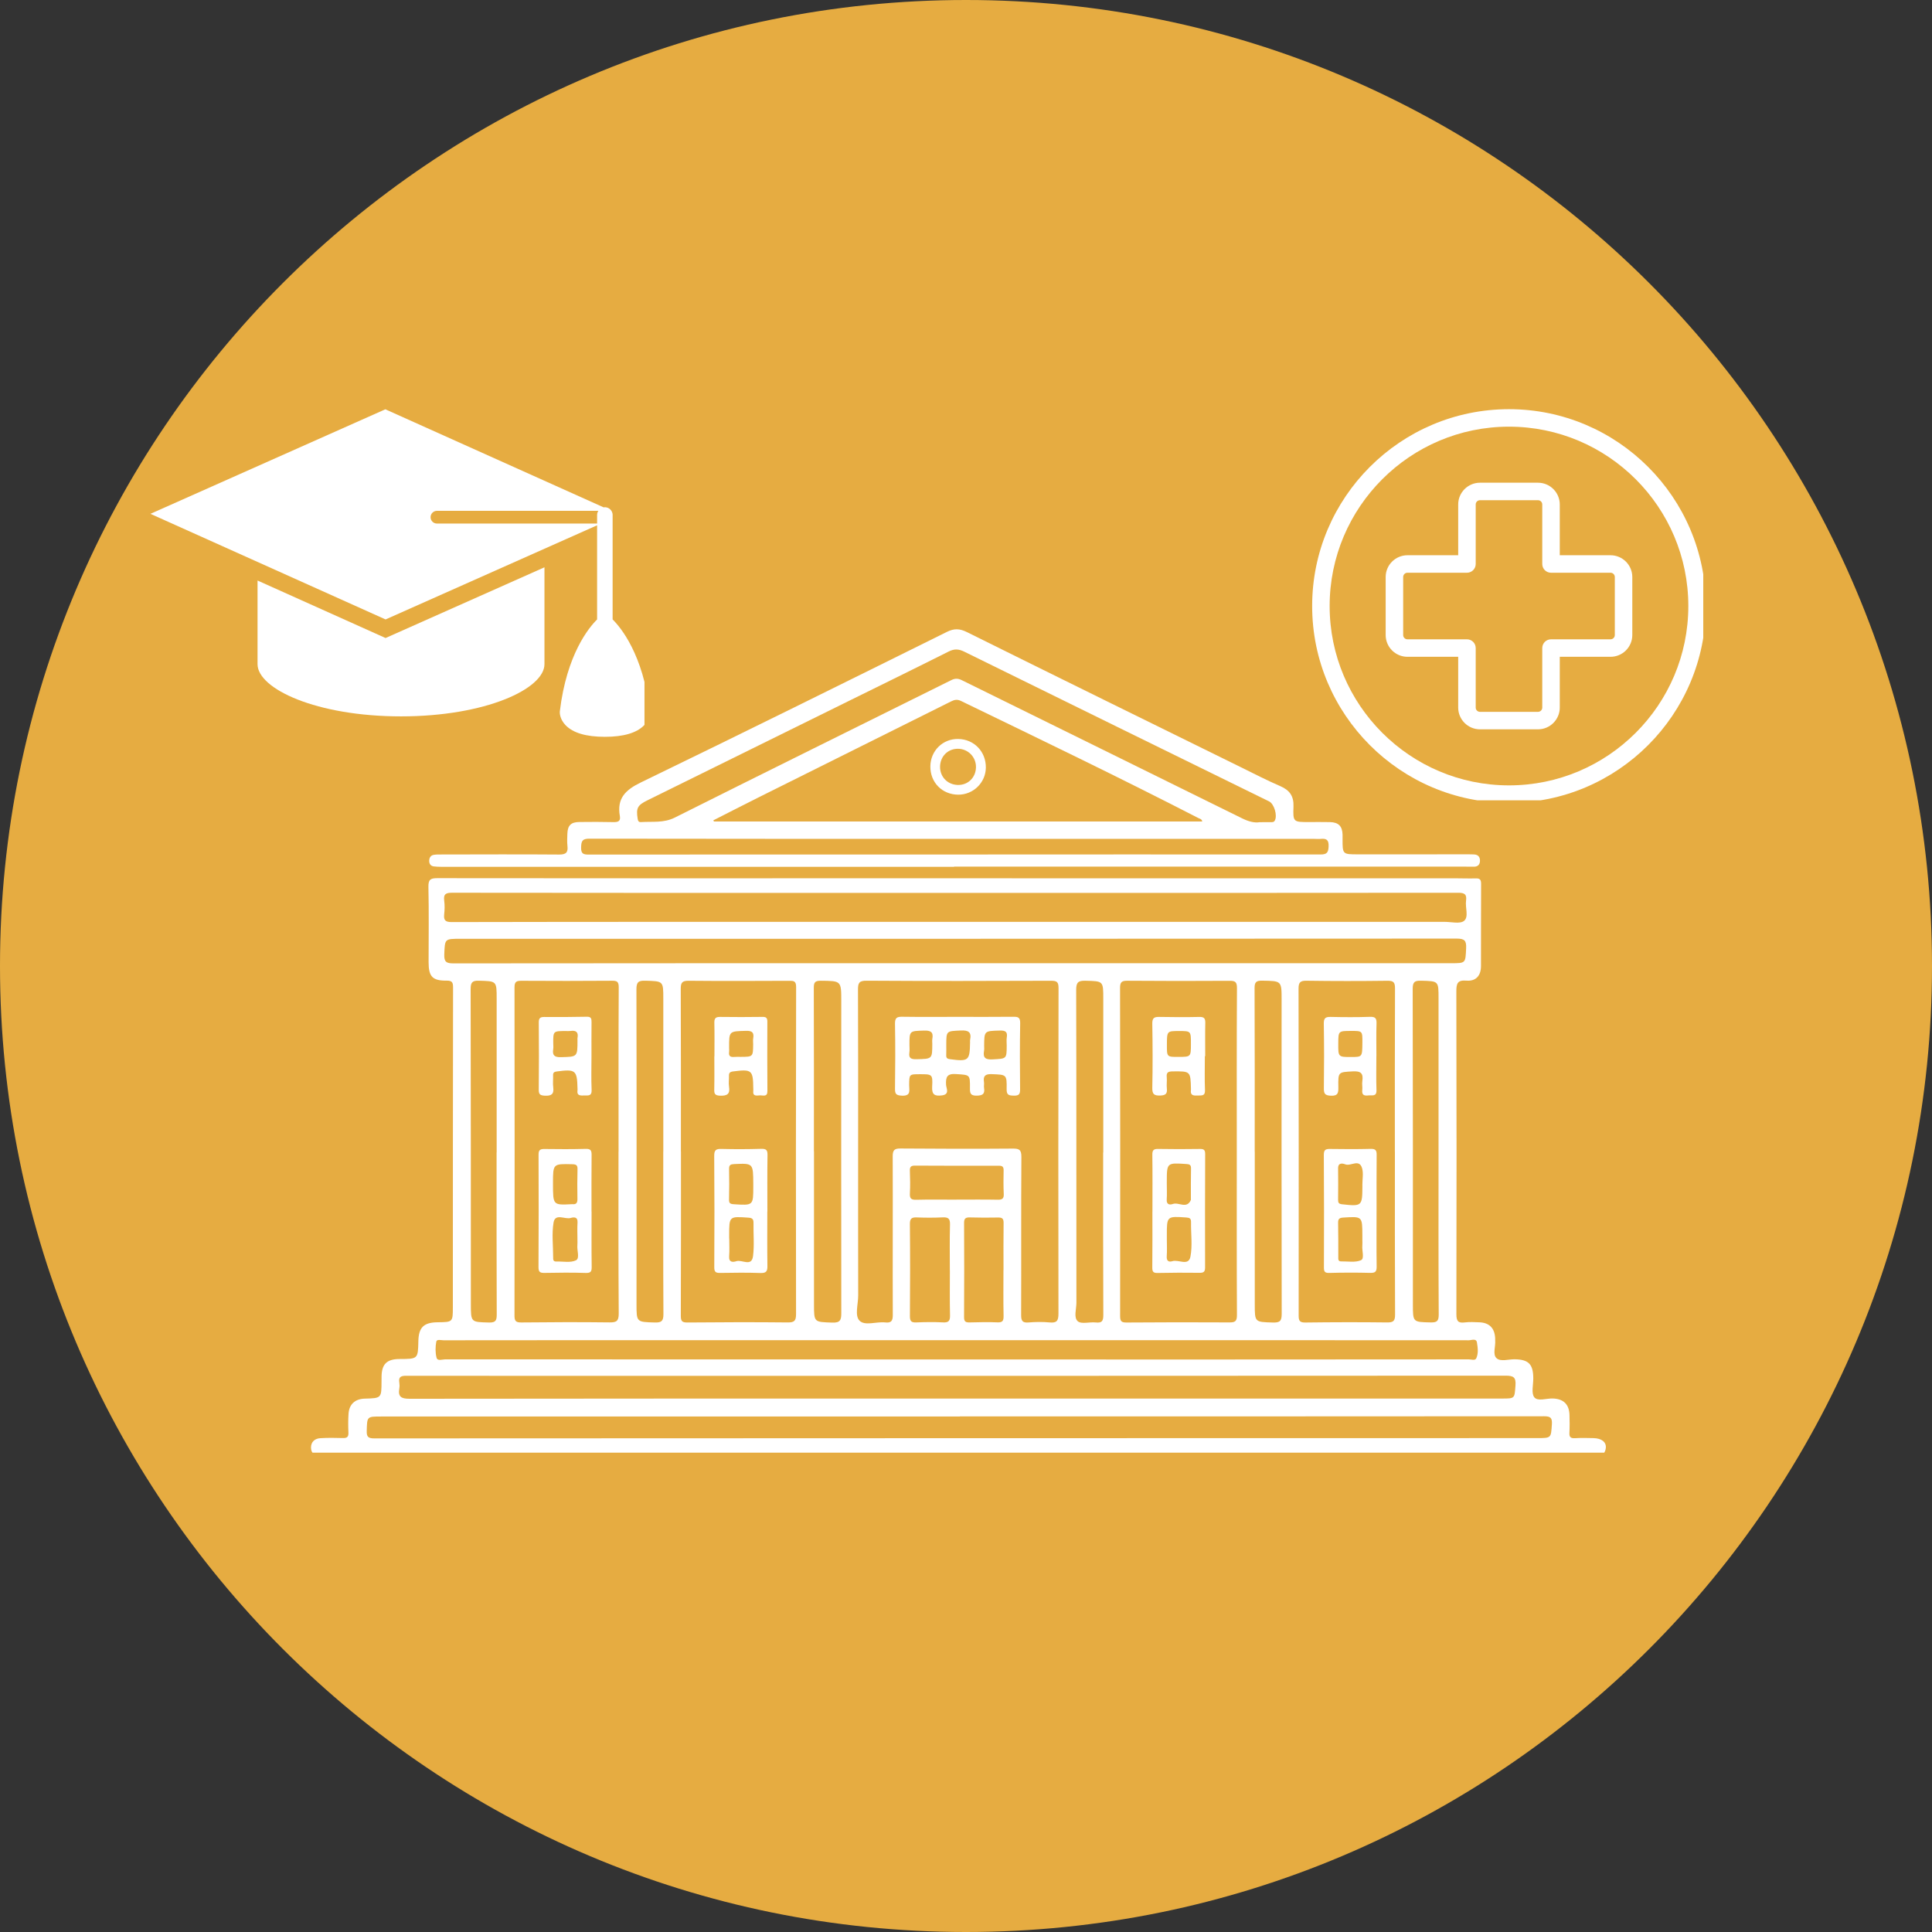 <svg xmlns="http://www.w3.org/2000/svg" xmlns:xlink="http://www.w3.org/1999/xlink" width="500" zoomAndPan="magnify" viewBox="0 0 375 375" height="500" preserveAspectRatio="xMidYMid meet" version="1.0"><rect x="0" y="0" width="375" height="375" fill="#333333" stroke="none"/><defs><clipPath id="721661703e"><path d="M 187.5 0 C 83.945 0 0 83.945 0 187.5 C 0 291.055 83.945 375 187.5 375 C 291.055 375 375 291.055 375 187.5 C 375 83.945 291.055 0 187.5 0 Z M 187.5 0 " clip-rule="nonzero"/></clipPath><clipPath id="b4246c8c28"><path d="M 0 0 L 375 0 L 375 375 L 0 375 Z M 0 0 " clip-rule="nonzero"/></clipPath><clipPath id="f2d1b6d7b5"><path d="M 187.5 0 C 83.945 0 0 83.945 0 187.5 C 0 291.055 83.945 375 187.5 375 C 291.055 375 375 291.055 375 187.5 C 375 83.945 291.055 0 187.5 0 Z M 187.5 0 " clip-rule="nonzero"/></clipPath><clipPath id="890ec420f1"><rect x="0" width="375" y="0" height="375"/></clipPath><clipPath id="161301308a"><path d="M 31.363 91 L 283 91 L 283 202.965 L 31.363 202.965 Z M 31.363 91 " clip-rule="nonzero"/></clipPath><clipPath id="c7f351277c"><path d="M 54 43.145 L 259 43.145 L 259 90 L 54 90 Z M 54 43.145 " clip-rule="nonzero"/></clipPath><clipPath id="286e134446"><path d="M 0.199 0.422 L 96.094 0.422 L 96.094 64.352 L 0.199 64.352 Z M 0.199 0.422 " clip-rule="nonzero"/></clipPath><clipPath id="e4ca020f30"><path d="M 225.688 0.422 L 301.602 0.422 L 301.602 76.336 L 225.688 76.336 Z M 225.688 0.422 " clip-rule="nonzero"/></clipPath><clipPath id="a70b15d762"><rect x="0" width="303" y="0" height="204"/></clipPath></defs><g clip-path="url(#721661703e)"><g transform="matrix(1, 0, 0, 1, 0, 0)"><g clip-path="url(#890ec420f1)"><g clip-path="url(#b4246c8c28)"><g clip-path="url(#f2d1b6d7b5)"><rect x="-82.5" width="540" fill="#e6ac41" height="540" y="-82.5" fill-opacity="1"/></g></g></g></g></g><g transform="matrix(1, 0, 0, 1, 29, 79)"><g clip-path="url(#a70b15d762)"><g clip-path="url(#161301308a)"><path fill="#ffffff" d="M 156.992 203.637 C 116.055 203.637 75.113 203.637 34.172 203.637 C 33.859 203.637 33.543 203.664 33.23 203.645 C 32.156 203.59 31.363 203.117 31.363 201.965 C 31.363 200.852 32.117 200.219 33.164 200.152 C 34.621 200.059 36.094 200.082 37.559 200.125 C 38.363 200.148 38.672 199.891 38.629 199.055 C 38.574 197.855 38.57 196.645 38.648 195.445 C 38.766 193.562 39.91 192.527 41.805 192.473 C 45.043 192.387 45.043 192.387 45.055 189.102 C 45.055 188.785 45.059 188.473 45.062 188.16 C 45.098 185.766 46.098 184.793 48.543 184.785 C 52.129 184.773 52.129 184.773 52.203 181.32 C 52.262 178.641 53.246 177.68 55.961 177.652 C 58.891 177.617 58.895 177.617 58.898 174.711 C 58.906 154.031 58.902 133.352 58.938 112.672 C 58.941 111.684 58.762 111.328 57.676 111.34 C 54.934 111.371 54.191 110.543 54.191 107.762 C 54.195 102.891 54.262 98.02 54.156 93.156 C 54.129 91.727 54.539 91.453 55.887 91.453 C 83.477 91.492 111.066 91.473 138.656 91.473 C 176.977 91.473 215.301 91.477 253.621 91.48 C 254.879 91.48 256.137 91.535 257.391 91.496 C 258.176 91.469 258.484 91.668 258.48 92.535 C 258.441 97.875 258.484 103.215 258.457 108.555 C 258.449 110.395 257.445 111.488 255.645 111.34 C 253.887 111.195 253.672 111.902 253.676 113.43 C 253.727 134.32 253.727 155.211 253.684 176.098 C 253.684 177.434 254.023 177.848 255.328 177.68 C 256.258 177.559 257.211 177.629 258.152 177.66 C 260.066 177.73 261.105 178.785 261.207 180.715 C 261.215 180.875 261.203 181.031 261.215 181.188 C 261.316 182.367 260.672 183.906 261.492 184.637 C 262.285 185.344 263.793 184.82 264.984 184.836 C 267.703 184.871 268.605 185.789 268.609 188.555 C 268.613 189.809 268.188 191.438 268.809 192.215 C 269.477 193.047 271.172 192.402 272.414 192.445 C 274.473 192.52 275.578 193.57 275.637 195.656 C 275.668 196.809 275.684 197.965 275.621 199.113 C 275.578 199.949 275.883 200.199 276.703 200.152 C 277.902 200.082 279.109 200.105 280.312 200.137 C 281.863 200.176 282.801 200.906 282.688 202.027 C 282.539 203.477 281.48 203.672 280.281 203.668 C 264.629 203.652 248.977 203.637 233.324 203.633 C 207.883 203.629 182.438 203.633 156.992 203.633 C 156.992 203.633 156.992 203.637 156.992 203.637 Z M 137.562 144.531 C 137.562 153.848 137.551 163.164 137.574 172.484 C 137.578 174.148 136.867 176.348 137.828 177.336 C 138.875 178.406 141.098 177.496 142.797 177.68 C 143.941 177.805 144.293 177.457 144.289 176.238 C 144.25 165.977 144.316 155.719 144.273 145.457 C 144.266 144.188 144.641 143.914 145.824 143.922 C 153.051 143.98 160.273 144 167.496 143.941 C 168.809 143.93 169.262 144.113 169.25 145.59 C 169.18 155.797 169.242 166.004 169.203 176.211 C 169.195 177.379 169.457 177.789 170.66 177.688 C 172.012 177.574 173.391 177.555 174.738 177.684 C 176.141 177.816 176.445 177.352 176.445 175.965 C 176.402 154.922 176.414 133.875 176.461 112.832 C 176.465 111.652 176.199 111.359 175.012 111.367 C 163.074 111.414 151.141 111.43 139.203 111.355 C 137.715 111.344 137.527 111.824 137.535 113.121 C 137.582 123.59 137.562 134.059 137.562 144.531 Z M 156.332 94.312 C 147.695 94.312 139.055 94.312 130.414 94.312 C 106.539 94.309 82.664 94.312 58.789 94.281 C 57.613 94.277 57.043 94.488 57.219 95.805 C 57.336 96.68 57.312 97.59 57.215 98.473 C 57.094 99.625 57.445 99.977 58.664 99.973 C 75.262 99.926 91.859 99.934 108.457 99.934 C 156.102 99.934 203.75 99.934 251.395 99.93 C 252.695 99.93 254.406 100.379 255.188 99.73 C 256.113 98.957 255.379 97.168 255.559 95.836 C 255.73 94.582 255.281 94.285 254.035 94.285 C 221.469 94.32 188.898 94.316 156.332 94.312 Z M 211.059 144.523 C 211.059 133.949 211.031 123.375 211.094 112.801 C 211.102 111.547 210.723 111.367 209.613 111.375 C 203.016 111.418 196.418 111.418 189.824 111.363 C 188.75 111.355 188.402 111.605 188.402 112.73 C 188.438 133.98 188.441 155.234 188.414 176.488 C 188.414 177.48 188.707 177.703 189.652 177.699 C 196.301 177.652 202.949 177.637 209.598 177.68 C 210.715 177.688 211.098 177.48 211.09 176.246 C 211.035 165.672 211.059 155.098 211.059 144.523 Z M 103.16 144.512 C 103.164 144.512 103.168 144.512 103.172 144.512 C 103.172 155.141 103.188 165.77 103.145 176.398 C 103.141 177.441 103.391 177.703 104.43 177.695 C 110.922 177.637 117.414 177.613 123.906 177.684 C 125.238 177.699 125.512 177.312 125.512 176.039 C 125.477 154.887 125.477 133.734 125.527 112.578 C 125.531 111.367 125.02 111.371 124.145 111.375 C 117.652 111.402 111.16 111.43 104.668 111.367 C 103.406 111.355 103.125 111.727 103.133 112.938 C 103.18 123.465 103.16 133.988 103.16 144.512 Z M 157.293 195.922 C 157.293 195.93 157.293 195.938 157.293 195.945 C 119.855 195.945 82.418 195.945 44.98 195.945 C 42.207 195.945 42.262 195.938 42.184 198.715 C 42.148 199.879 42.449 200.191 43.652 200.191 C 118.895 200.148 194.137 200.145 269.379 200.133 C 272.117 200.133 272.039 200.117 272.219 197.473 C 272.305 196.199 271.957 195.895 270.703 195.895 C 232.898 195.926 195.098 195.922 157.293 195.922 Z M 156.824 192.461 C 156.824 192.461 156.824 192.457 156.824 192.457 C 192.062 192.457 227.297 192.457 262.531 192.457 C 265.082 192.457 264.953 192.441 265.152 189.957 C 265.285 188.297 264.75 188.016 263.207 188.016 C 209.332 188.055 155.457 188.047 101.582 188.047 C 84.355 188.047 67.133 188.062 49.906 188.035 C 48.859 188.031 48.309 188.211 48.508 189.379 C 48.566 189.734 48.57 190.121 48.508 190.477 C 48.219 192.102 48.863 192.5 50.488 192.5 C 85.934 192.449 121.379 192.461 156.824 192.461 Z M 91.051 144.535 C 91.055 144.535 91.059 144.535 91.062 144.535 C 91.062 133.91 91.039 123.285 91.094 112.66 C 91.098 111.586 90.82 111.355 89.809 111.363 C 83.945 111.41 78.082 111.406 72.223 111.371 C 71.262 111.367 70.867 111.527 70.867 112.629 C 70.902 133.879 70.895 155.129 70.863 176.379 C 70.863 177.391 71.117 177.695 72.164 177.688 C 77.867 177.625 83.574 177.605 89.277 177.676 C 90.648 177.695 91.105 177.445 91.094 175.938 C 91.016 165.473 91.051 155.004 91.051 144.535 Z M 156.246 107.961 C 188.387 107.961 220.527 107.961 252.668 107.961 C 255.527 107.961 255.434 107.949 255.574 105.074 C 255.648 103.566 255.273 103.18 253.727 103.18 C 189.289 103.227 124.848 103.219 60.41 103.219 C 57.273 103.219 57.359 103.215 57.234 106.246 C 57.176 107.719 57.656 107.996 59.039 107.992 C 91.441 107.953 123.844 107.961 156.246 107.961 Z M 241.75 144.574 C 241.746 144.574 241.742 144.574 241.742 144.574 C 241.742 134 241.723 123.426 241.77 112.852 C 241.773 111.684 241.504 111.352 240.309 111.367 C 235.074 111.434 229.836 111.438 224.602 111.359 C 223.336 111.336 223.043 111.723 223.047 112.926 C 223.086 134.078 223.086 155.227 223.07 176.375 C 223.07 177.375 223.293 177.715 224.367 177.699 C 229.652 177.633 234.941 177.617 240.23 177.684 C 241.457 177.699 241.789 177.398 241.781 176.145 C 241.727 165.621 241.75 155.098 241.75 144.574 Z M 156.664 181.125 C 134.051 181.125 111.434 181.125 88.82 181.125 C 78.246 181.125 67.672 181.129 57.098 181.148 C 56.602 181.148 55.777 180.883 55.68 181.422 C 55.496 182.43 55.48 183.543 55.734 184.527 C 55.914 185.238 56.84 184.848 57.418 184.848 C 106.102 184.871 154.785 184.875 203.469 184.879 C 221.008 184.879 238.543 184.871 256.082 184.852 C 256.578 184.852 257.312 185.137 257.543 184.645 C 257.988 183.684 257.836 182.566 257.672 181.562 C 257.535 180.727 256.621 181.145 256.074 181.145 C 222.938 181.121 189.801 181.125 156.664 181.125 Z M 128.98 144.488 C 128.988 144.488 128.992 144.488 128.996 144.488 C 128.996 154.379 128.996 164.266 128.996 174.156 C 129 177.684 129.004 177.594 132.547 177.715 C 134.059 177.766 134.297 177.246 134.293 175.883 C 134.262 155.688 134.281 135.492 134.289 115.297 C 134.289 111.355 134.289 111.402 130.301 111.363 C 129.152 111.352 128.953 111.723 128.957 112.781 C 129 123.352 128.98 133.918 128.98 144.488 Z M 99.738 144.52 C 99.738 144.52 99.742 144.52 99.746 144.52 C 99.746 134.629 99.742 124.734 99.746 114.844 C 99.746 111.395 99.75 111.457 96.266 111.355 C 94.926 111.316 94.527 111.605 94.531 113.043 C 94.582 133.406 94.555 153.766 94.547 174.125 C 94.547 177.652 94.547 177.594 98.117 177.695 C 99.402 177.73 99.773 177.406 99.77 176.082 C 99.711 165.562 99.738 155.043 99.738 144.52 Z M 185.121 144.703 C 185.129 144.703 185.137 144.703 185.145 144.703 C 185.145 134.762 185.141 124.82 185.145 114.883 C 185.148 111.387 185.152 111.449 181.695 111.363 C 180.32 111.328 179.883 111.641 179.887 113.125 C 179.941 133.371 179.91 153.621 179.93 173.867 C 179.93 175.102 179.363 176.734 180.199 177.457 C 180.898 178.059 182.492 177.562 183.676 177.688 C 184.844 177.812 185.16 177.453 185.152 176.25 C 185.098 165.734 185.121 155.219 185.121 144.703 Z M 214.539 144.531 C 214.543 144.531 214.547 144.531 214.551 144.531 C 214.551 154.426 214.547 164.316 214.551 174.211 C 214.555 177.668 214.566 177.594 218.07 177.699 C 219.457 177.742 219.781 177.387 219.777 175.992 C 219.73 155.684 219.754 135.371 219.758 115.062 C 219.762 111.359 219.758 111.41 216 111.348 C 214.832 111.328 214.504 111.621 214.512 112.812 C 214.559 123.383 214.539 133.957 214.539 144.531 Z M 67.387 144.691 C 67.395 144.691 67.398 144.691 67.402 144.691 C 67.402 134.75 67.402 124.805 67.402 114.859 C 67.402 111.379 67.402 111.453 63.949 111.355 C 62.582 111.316 62.348 111.766 62.352 113.023 C 62.395 133.383 62.387 153.742 62.395 174.102 C 62.395 177.68 62.402 177.609 65.93 177.699 C 67.262 177.734 67.418 177.242 67.414 176.098 C 67.371 165.629 67.387 155.16 67.387 144.691 Z M 250.219 144.598 C 250.219 134.656 250.219 124.711 250.219 114.766 C 250.223 111.387 250.223 111.449 246.84 111.355 C 245.555 111.32 245.203 111.617 245.203 112.957 C 245.254 133.367 245.242 153.777 245.242 174.191 C 245.242 177.652 245.242 177.602 248.684 177.68 C 249.883 177.707 250.262 177.445 250.254 176.16 C 250.191 165.641 250.219 155.121 250.219 144.598 Z M 155.371 167.617 C 155.371 167.617 155.367 167.617 155.363 167.617 C 155.363 164.637 155.309 161.652 155.395 158.672 C 155.426 157.527 155.039 157.242 153.973 157.293 C 152.301 157.371 150.625 157.367 148.953 157.301 C 147.969 157.266 147.598 157.5 147.609 158.594 C 147.668 164.555 147.66 170.52 147.613 176.484 C 147.605 177.496 147.941 177.719 148.871 177.68 C 150.594 177.609 152.328 177.582 154.051 177.676 C 155.207 177.742 155.422 177.297 155.398 176.25 C 155.328 173.375 155.371 170.496 155.371 167.617 Z M 165.77 167.488 C 165.773 167.488 165.777 167.488 165.781 167.488 C 165.781 164.457 165.754 161.426 165.797 158.395 C 165.812 157.566 165.555 157.301 164.734 157.32 C 162.906 157.363 161.074 157.348 159.246 157.301 C 158.473 157.281 158.125 157.465 158.129 158.336 C 158.16 164.453 158.164 170.57 158.125 176.688 C 158.121 177.598 158.516 177.699 159.258 177.68 C 161.035 177.633 162.816 177.594 164.59 177.668 C 165.582 177.711 165.812 177.383 165.793 176.43 C 165.73 173.453 165.77 170.469 165.77 167.488 Z M 156.66 153.852 C 156.66 153.848 156.66 153.848 156.66 153.844 C 159.332 153.844 162 153.812 164.668 153.863 C 165.535 153.879 165.871 153.648 165.828 152.738 C 165.754 151.227 165.77 149.703 165.801 148.188 C 165.816 147.52 165.605 147.266 164.914 147.27 C 159.469 147.281 154.027 147.277 148.582 147.246 C 147.836 147.242 147.574 147.48 147.605 148.238 C 147.66 149.703 147.688 151.172 147.609 152.633 C 147.559 153.586 147.816 153.902 148.812 153.875 C 151.426 153.805 154.047 153.852 156.66 153.852 Z M 156.66 153.852 " fill-opacity="1" fill-rule="evenodd"/></g><g clip-path="url(#c7f351277c)"><path fill="#ffffff" d="M 156.188 89.25 C 122.992 89.25 89.797 89.25 56.605 89.246 C 56.133 89.246 55.66 89.227 55.195 89.168 C 54.574 89.086 54.297 88.648 54.309 88.066 C 54.32 87.5 54.586 87.023 55.184 86.926 C 55.695 86.84 56.227 86.855 56.75 86.855 C 64.344 86.848 71.934 86.805 79.527 86.867 C 80.871 86.875 81.285 86.457 81.141 85.188 C 81.055 84.41 81.102 83.617 81.125 82.832 C 81.18 81.215 81.82 80.566 83.453 80.551 C 85.652 80.523 87.855 80.516 90.051 80.57 C 90.949 80.59 91.496 80.418 91.312 79.383 C 90.707 75.957 92.41 74.312 95.414 72.859 C 115.27 63.242 135.031 53.441 154.797 43.648 C 156.199 42.953 157.266 42.988 158.688 43.695 C 176.391 52.484 194.129 61.195 211.863 69.922 C 214.395 71.168 216.906 72.469 219.496 73.586 C 221.328 74.375 222.145 75.535 222.066 77.566 C 221.953 80.562 222.047 80.566 225.07 80.559 C 226.43 80.559 227.793 80.539 229.152 80.57 C 230.801 80.609 231.535 81.355 231.59 82.977 C 231.602 83.238 231.59 83.5 231.59 83.762 C 231.578 86.82 231.578 86.828 234.562 86.828 C 241.734 86.832 248.91 86.824 256.082 86.824 C 256.449 86.824 256.816 86.824 257.18 86.852 C 257.957 86.91 258.285 87.395 258.262 88.117 C 258.242 88.789 257.867 89.195 257.184 89.223 C 256.504 89.25 255.824 89.207 255.145 89.207 C 222.16 89.207 189.172 89.207 156.188 89.207 C 156.188 89.223 156.188 89.238 156.188 89.25 Z M 109.449 80.23 C 109.496 80.305 109.543 80.379 109.59 80.453 C 141.16 80.453 172.73 80.453 204.359 80.453 C 204.25 79.945 203.883 79.93 203.637 79.801 C 188.391 71.957 172.941 64.523 157.512 57.047 C 156.809 56.707 156.281 56.809 155.625 57.133 C 143.238 63.324 130.844 69.484 118.453 75.664 C 115.441 77.168 112.449 78.707 109.449 80.23 Z M 215.516 80.586 C 216.352 80.586 216.98 80.594 217.609 80.582 C 217.914 80.578 218.234 80.625 218.434 80.277 C 218.988 79.305 218.32 77.035 217.328 76.547 C 197.609 66.871 177.887 57.207 158.188 47.5 C 157.09 46.957 156.246 46.902 155.141 47.457 C 148.367 50.859 141.559 54.188 134.762 57.543 C 122.059 63.812 109.359 70.082 96.652 76.348 C 94.738 77.293 94.445 77.84 94.766 79.895 C 94.832 80.328 94.941 80.598 95.41 80.566 C 97.617 80.418 99.801 80.785 101.988 79.688 C 119.844 70.738 137.758 61.902 155.645 53.012 C 156.383 52.645 156.961 52.664 157.688 53.023 C 175.828 61.973 193.98 70.895 212.117 79.852 C 213.285 80.426 214.438 80.762 215.516 80.586 Z M 156.367 83.824 C 156.367 83.82 156.367 83.82 156.367 83.816 C 132.711 83.816 109.055 83.828 85.398 83.785 C 84.004 83.781 83.824 84.27 83.793 85.488 C 83.762 86.793 84.305 86.875 85.371 86.875 C 107.926 86.848 130.484 86.863 153.039 86.859 C 177.793 86.852 202.547 86.828 227.305 86.855 C 228.578 86.855 228.836 86.449 228.883 85.258 C 228.93 83.965 228.402 83.723 227.332 83.828 C 226.918 83.867 226.496 83.824 226.078 83.824 C 202.84 83.824 179.602 83.824 156.367 83.824 Z M 156.367 83.824 " fill-opacity="1" fill-rule="evenodd"/></g><path fill="#ffffff" d="M 156.816 118.371 C 160.426 118.371 164.035 118.395 167.645 118.355 C 168.57 118.344 169.039 118.445 169.016 119.59 C 168.941 123.879 168.949 128.168 169 132.457 C 169.012 133.453 168.707 133.684 167.754 133.66 C 166.82 133.641 166.367 133.547 166.387 132.41 C 166.434 129.527 166.367 129.602 163.492 129.492 C 162.215 129.445 161.805 129.852 161.992 131.055 C 162.047 131.414 161.945 131.793 162.004 132.152 C 162.188 133.309 161.77 133.648 160.57 133.664 C 159.332 133.68 159.254 133.156 159.266 132.18 C 159.293 129.527 159.246 129.664 156.598 129.477 C 154.82 129.352 154.551 130.031 154.629 131.555 C 154.66 132.215 155.406 133.422 153.816 133.617 C 152.473 133.781 151.844 133.52 151.93 131.938 C 152.062 129.504 151.949 129.496 149.488 129.504 C 147.477 129.508 147.488 129.508 147.465 131.629 C 147.453 132.586 147.898 133.75 146.066 133.668 C 144.914 133.617 144.703 133.32 144.719 132.266 C 144.777 128.078 144.793 123.895 144.719 119.711 C 144.699 118.547 145.098 118.332 146.145 118.352 C 149.699 118.406 153.258 118.371 156.816 118.371 Z M 154.672 123.801 C 154.672 124.48 154.691 125.164 154.664 125.844 C 154.645 126.383 154.887 126.523 155.402 126.59 C 159 127.066 159.234 126.883 159.289 123.32 C 159.289 123.164 159.266 123.004 159.297 122.852 C 159.617 121.301 158.945 120.949 157.461 121.02 C 154.688 121.152 154.68 121.059 154.672 123.801 Z M 147.523 123.859 C 147.523 124.328 147.582 124.809 147.512 125.266 C 147.332 126.426 147.867 126.617 148.91 126.594 C 151.949 126.523 151.949 126.57 151.957 123.586 C 151.957 123.273 151.91 122.953 151.965 122.648 C 152.207 121.328 151.66 120.996 150.371 121.035 C 147.523 121.121 147.52 121.051 147.523 123.859 Z M 166.402 123.941 C 166.402 123.418 166.332 122.887 166.414 122.379 C 166.598 121.246 166.133 121 165.059 121.031 C 162.047 121.113 162.043 121.062 162.023 124.016 C 162.02 124.332 162.062 124.652 162.004 124.953 C 161.746 126.355 162.309 126.703 163.688 126.625 C 166.383 126.473 166.387 126.562 166.402 123.941 Z M 166.402 123.941 " fill-opacity="1" fill-rule="evenodd"/><path fill="#ffffff" d="M 194.688 156.152 C 194.688 152.488 194.719 148.824 194.668 145.16 C 194.656 144.27 194.898 143.988 195.797 144.008 C 198.516 144.059 201.238 144.055 203.961 144.012 C 204.75 144 204.922 144.301 204.922 145.02 C 204.895 152.348 204.883 159.676 204.906 167 C 204.91 167.844 204.641 168.062 203.836 168.051 C 201.113 168.016 198.395 168.023 195.672 168.082 C 194.801 168.102 194.648 167.785 194.66 166.984 C 194.703 163.375 194.68 159.766 194.68 156.152 C 194.68 156.152 194.684 156.152 194.688 156.152 Z M 197.484 161.566 C 197.484 162.664 197.543 163.762 197.465 164.848 C 197.398 165.758 197.859 166.016 198.559 165.793 C 199.742 165.414 201.695 166.82 202.062 164.918 C 202.48 162.758 202.141 160.457 202.18 158.215 C 202.191 157.52 201.934 157.363 201.277 157.316 C 197.48 157.055 197.48 157.035 197.484 160.785 C 197.484 161.047 197.484 161.309 197.484 161.566 Z M 197.477 150.867 C 197.477 151.859 197.527 152.852 197.461 153.836 C 197.391 154.859 198.094 154.887 198.66 154.688 C 199.805 154.289 201.352 155.734 202.148 153.91 C 202.168 153.867 202.152 153.809 202.152 153.754 C 202.156 151.773 202.129 149.797 202.176 147.816 C 202.195 147.102 201.906 146.973 201.266 146.934 C 197.477 146.684 197.48 146.668 197.477 150.402 C 197.477 150.555 197.477 150.711 197.477 150.867 Z M 197.477 150.867 " fill-opacity="1" fill-rule="evenodd"/><path fill="#ffffff" d="M 204.863 125.996 C 204.863 128.195 204.797 130.395 204.887 132.586 C 204.938 133.789 204.223 133.605 203.492 133.641 C 202.68 133.68 201.988 133.656 202.164 132.535 C 202.172 132.484 202.168 132.434 202.164 132.379 C 202.082 128.895 202.082 128.926 198.609 128.957 C 197.758 128.965 197.367 129.141 197.465 130.066 C 197.535 130.793 197.406 131.535 197.484 132.262 C 197.59 133.254 197.285 133.602 196.227 133.641 C 195.016 133.684 194.629 133.395 194.66 132.109 C 194.75 127.98 194.73 123.844 194.66 119.715 C 194.641 118.656 194.965 118.363 195.969 118.383 C 198.582 118.434 201.199 118.445 203.812 118.387 C 204.746 118.367 204.965 118.707 204.945 119.562 C 204.898 121.707 204.93 123.852 204.93 125.996 C 204.906 125.996 204.883 125.996 204.863 125.996 Z M 202.156 123.648 C 202.164 121.117 202.164 121.117 199.84 121.121 C 197.504 121.121 197.504 121.121 197.496 123.816 C 197.488 126.152 197.488 126.152 199.73 126.145 C 202.152 126.137 202.152 126.137 202.156 123.648 Z M 202.156 123.648 " fill-opacity="1" fill-rule="evenodd"/><path fill="#ffffff" d="M 119.934 156.156 C 119.934 159.656 119.902 163.16 119.953 166.66 C 119.973 167.672 119.797 168.129 118.633 168.09 C 116.023 167.996 113.406 168.031 110.797 168.074 C 109.953 168.086 109.633 167.926 109.641 166.969 C 109.684 159.762 109.688 152.551 109.629 145.34 C 109.621 144.184 110.016 143.977 111.059 144.008 C 113.617 144.074 116.18 144.066 118.734 143.988 C 119.699 143.961 119.988 144.203 119.973 145.188 C 119.914 148.844 119.949 152.5 119.949 156.156 C 119.945 156.156 119.938 156.156 119.934 156.156 Z M 112.531 161.387 C 112.535 161.387 112.543 161.387 112.547 161.387 C 112.547 162.535 112.617 163.691 112.527 164.836 C 112.43 166.082 113.301 166.004 113.926 165.797 C 115.02 165.434 116.891 166.965 117.164 164.801 C 117.434 162.691 117.215 160.52 117.254 158.379 C 117.266 157.652 117.035 157.398 116.277 157.348 C 112.531 157.086 112.531 157.059 112.531 160.758 C 112.531 160.965 112.531 161.176 112.531 161.387 Z M 117.211 150.812 C 117.191 146.762 117.191 146.781 113.523 146.945 C 112.82 146.977 112.492 147.105 112.512 147.906 C 112.559 149.883 112.547 151.867 112.504 153.848 C 112.488 154.535 112.734 154.695 113.395 154.738 C 117.219 154.988 117.215 155.008 117.211 151.281 C 117.211 151.125 117.211 150.969 117.211 150.812 Z M 117.211 150.812 " fill-opacity="1" fill-rule="evenodd"/><path fill="#ffffff" d="M 109.672 126.023 C 109.672 123.883 109.707 121.738 109.656 119.598 C 109.633 118.766 109.797 118.371 110.738 118.383 C 113.508 118.43 116.277 118.41 119.043 118.379 C 119.727 118.371 119.945 118.617 119.941 119.285 C 119.926 123.777 119.914 128.27 119.953 132.762 C 119.961 133.961 119.152 133.598 118.551 133.609 C 117.934 133.621 117.07 133.895 117.211 132.719 C 117.23 132.562 117.215 132.406 117.211 132.246 C 117.172 128.684 116.922 128.496 113.258 128.969 C 112.629 129.051 112.473 129.305 112.492 129.859 C 112.512 130.535 112.398 131.23 112.504 131.895 C 112.75 133.395 112.098 133.73 110.711 133.668 C 109.734 133.621 109.617 133.262 109.637 132.449 C 109.684 130.309 109.652 128.164 109.652 126.023 C 109.66 126.023 109.664 126.023 109.672 126.023 Z M 117.188 123.668 C 117.188 123.301 117.137 122.93 117.195 122.574 C 117.379 121.449 117.047 121.051 115.805 121.086 C 112.504 121.176 112.504 121.109 112.52 124.41 C 112.52 124.672 112.555 124.938 112.516 125.191 C 112.402 125.977 112.77 126.219 113.496 126.152 C 113.91 126.113 114.332 126.141 114.746 126.137 C 117.164 126.129 117.164 126.129 117.188 123.668 Z M 117.188 123.668 " fill-opacity="1" fill-rule="evenodd"/><path fill="#ffffff" d="M 85.824 156.148 C 85.824 159.711 85.793 163.27 85.844 166.828 C 85.855 167.73 85.746 168.113 84.691 168.078 C 82.023 167.988 79.352 168.02 76.684 168.07 C 75.824 168.086 75.52 167.895 75.523 166.961 C 75.566 159.684 75.566 152.41 75.535 145.133 C 75.527 144.215 75.836 144.004 76.695 144.02 C 79.363 144.062 82.035 144.066 84.703 143.996 C 85.637 143.973 85.836 144.301 85.828 145.156 C 85.789 148.82 85.812 152.484 85.812 156.152 C 85.816 156.148 85.82 156.148 85.824 156.148 Z M 83.078 161.586 C 83.078 161.586 83.082 161.586 83.082 161.586 C 83.082 160.492 83.027 159.391 83.098 158.301 C 83.172 157.156 82.383 157.227 81.773 157.406 C 80.645 157.738 78.762 156.418 78.445 158.293 C 78.078 160.477 78.367 162.766 78.367 165.012 C 78.367 165.438 78.332 165.879 78.965 165.859 C 80.262 165.82 81.734 166.145 82.797 165.625 C 83.574 165.246 82.961 163.699 83.07 162.68 C 83.109 162.32 83.078 161.953 83.078 161.586 Z M 78.336 150.773 C 78.336 154.922 78.336 154.922 81.957 154.734 C 82.008 154.73 82.062 154.727 82.113 154.73 C 82.875 154.812 83.09 154.441 83.078 153.715 C 83.043 151.785 83.043 149.855 83.094 147.926 C 83.113 147.145 82.82 146.996 82.09 146.977 C 78.336 146.887 78.34 146.863 78.336 150.617 C 78.336 150.672 78.336 150.723 78.336 150.773 Z M 78.336 150.773 " fill-opacity="1" fill-rule="evenodd"/><path fill="#ffffff" d="M 85.805 125.984 C 85.805 128.18 85.734 130.375 85.832 132.562 C 85.887 133.758 85.207 133.625 84.465 133.633 C 83.723 133.637 82.918 133.766 83.094 132.582 C 83.109 132.48 83.094 132.371 83.094 132.27 C 83.012 128.719 82.719 128.492 79.078 128.969 C 78.559 129.039 78.34 129.184 78.355 129.715 C 78.383 130.5 78.281 131.293 78.383 132.062 C 78.562 133.426 77.969 133.738 76.719 133.668 C 75.848 133.621 75.566 133.414 75.574 132.508 C 75.621 128.176 75.613 123.84 75.578 119.504 C 75.57 118.707 75.773 118.387 76.609 118.395 C 79.379 118.418 82.145 118.406 84.914 118.348 C 85.758 118.332 85.824 118.742 85.816 119.406 C 85.789 121.598 85.805 123.793 85.805 125.984 Z M 78.387 123.539 C 78.387 123.902 78.434 124.273 78.379 124.629 C 78.188 125.82 78.594 126.227 79.859 126.195 C 83.086 126.113 83.09 126.176 83.09 122.926 C 83.09 122.773 83.062 122.609 83.094 122.461 C 83.305 121.34 82.812 120.949 81.738 121.109 C 81.434 121.152 81.117 121.117 80.805 121.121 C 78.367 121.125 78.367 121.125 78.387 123.539 Z M 78.387 123.539 " fill-opacity="1" fill-rule="evenodd"/><path fill="#ffffff" d="M 238.188 155.992 C 238.188 159.605 238.156 163.215 238.207 166.824 C 238.219 167.77 237.98 168.09 236.988 168.066 C 234.32 167.996 231.648 168.004 228.98 168.074 C 228.094 168.094 227.969 167.766 227.973 166.996 C 227.996 159.723 228.008 152.449 227.953 145.172 C 227.945 144.121 228.344 143.996 229.223 144.012 C 231.836 144.055 234.457 144.062 237.07 143.996 C 238 143.973 238.219 144.297 238.207 145.16 C 238.172 148.77 238.191 152.383 238.191 155.992 C 238.191 155.992 238.188 155.992 238.188 155.992 Z M 235.434 161.703 C 235.434 161.387 235.434 161.074 235.434 160.758 C 235.422 157.074 235.426 157.094 231.707 157.332 C 230.961 157.379 230.711 157.602 230.727 158.348 C 230.773 160.547 230.758 162.746 230.762 164.941 C 230.766 165.355 230.68 165.844 231.32 165.836 C 232.621 165.812 234.07 166.094 235.172 165.605 C 235.871 165.297 235.336 163.773 235.426 162.801 C 235.461 162.438 235.434 162.066 235.434 161.703 Z M 235.438 150.906 C 235.438 149.863 235.66 148.758 235.391 147.789 C 234.859 145.852 233.219 147.402 232.141 147.004 C 231.66 146.824 230.707 146.578 230.723 147.785 C 230.754 149.816 230.746 151.852 230.723 153.887 C 230.719 154.461 230.867 154.68 231.496 154.75 C 235.316 155.172 235.418 155.105 235.441 151.375 C 235.441 151.219 235.441 151.062 235.438 150.906 Z M 235.438 150.906 " fill-opacity="1" fill-rule="evenodd"/><path fill="#ffffff" d="M 238.152 125.996 C 238.152 128.188 238.094 130.383 238.172 132.574 C 238.223 133.934 237.316 133.531 236.609 133.621 C 235.781 133.723 235.305 133.547 235.414 132.57 C 235.48 132.004 235.34 131.41 235.426 130.852 C 235.648 129.379 235.18 128.867 233.605 128.953 C 230.762 129.113 230.719 129.008 230.773 132.016 C 230.793 133.117 230.707 133.738 229.312 133.676 C 228.188 133.625 227.945 133.297 227.961 132.234 C 228.016 128.059 228.02 123.879 227.949 119.703 C 227.93 118.641 228.25 118.363 229.25 118.383 C 231.809 118.438 234.371 118.457 236.926 118.367 C 238.043 118.328 238.215 118.75 238.18 119.73 C 238.109 121.816 238.16 123.906 238.16 125.996 C 238.156 125.996 238.156 125.996 238.152 125.996 Z M 230.758 123.492 C 230.738 126.172 230.738 126.172 233.309 126.164 C 235.414 126.156 235.414 126.156 235.438 123.348 C 235.453 121.098 235.453 121.098 233.25 121.102 C 230.777 121.109 230.777 121.109 230.758 123.492 Z M 230.758 123.492 " fill-opacity="1" fill-rule="evenodd"/><path fill="#ffffff" d="M 151.582 69.746 C 151.617 66.711 154 64.375 157 64.434 C 160.086 64.492 162.395 66.902 162.352 70.016 C 162.312 72.918 159.906 75.262 156.988 75.246 C 153.867 75.227 151.551 72.871 151.582 69.746 Z M 153.465 69.816 C 153.445 71.785 154.906 73.301 156.891 73.359 C 158.855 73.418 160.379 71.957 160.434 69.961 C 160.492 67.965 158.922 66.344 156.926 66.336 C 154.977 66.328 153.484 67.824 153.465 69.816 Z M 153.465 69.816 " fill-opacity="1" fill-rule="evenodd"/><path fill="#ffffff" d="M 20.988 33.68 L 20.988 49.91 C 20.992 54.707 32.426 60.047 48.832 60.047 C 65.242 60.047 76.676 54.707 76.68 49.91 L 76.68 31.113 L 45.836 44.84 L 20.988 33.68 " fill-opacity="1" fill-rule="nonzero"/><g clip-path="url(#286e134446)"><path fill="#ffffff" d="M 55.809 22.621 C 55.125 22.621 54.574 22.07 54.574 21.387 C 54.574 20.707 55.125 20.152 55.809 20.152 L 87.137 20.152 C 86.988 20.387 86.898 20.66 86.898 20.957 L 86.898 22.621 Z M 97.145 59.066 C 95.812 47.984 91.488 42.793 89.91 41.234 L 89.91 20.957 C 89.91 20.66 89.82 20.387 89.672 20.152 C 89.402 19.734 88.938 19.453 88.402 19.453 C 88.324 19.453 88.246 19.465 88.168 19.477 L 45.793 0.445 L 0.203 20.734 L 45.84 41.234 L 86.898 22.961 L 86.898 41.234 C 85.32 42.793 80.992 47.984 79.664 59.066 C 79.66 59.109 79.656 59.152 79.656 59.195 C 79.648 59.422 79.668 60.613 80.793 61.777 C 82.227 63.262 84.789 64.016 88.402 64.016 C 92.02 64.016 94.578 63.262 96.016 61.781 C 97.141 60.613 97.16 59.422 97.152 59.195 C 97.152 59.152 97.148 59.109 97.145 59.066 " fill-opacity="1" fill-rule="nonzero"/></g><g clip-path="url(#e4ca020f30)"><path fill="#ffffff" d="M 263.895 0.422 C 242.824 0.422 225.688 17.562 225.688 38.629 C 225.688 59.699 242.824 76.836 263.895 76.836 C 284.961 76.836 302.102 59.699 302.102 38.629 C 302.102 17.562 284.961 0.422 263.895 0.422 Z M 263.895 73.441 C 244.699 73.441 229.082 57.824 229.082 38.629 C 229.082 19.434 244.699 3.816 263.895 3.816 C 283.09 3.816 298.703 19.434 298.703 38.629 C 298.703 57.824 283.09 73.441 263.895 73.441 Z M 263.895 73.441 " fill-opacity="1" fill-rule="nonzero"/></g><path fill="#ffffff" d="M 283.605 28.773 L 273.75 28.773 L 273.75 18.918 C 273.75 16.59 271.855 14.695 269.523 14.695 L 258.262 14.695 C 255.934 14.695 254.035 16.59 254.035 18.918 L 254.035 28.773 L 244.184 28.773 C 241.852 28.773 239.957 30.668 239.957 32.996 L 239.957 44.262 C 239.957 46.59 241.852 48.484 244.184 48.484 L 254.035 48.484 L 254.035 58.34 C 254.035 60.668 255.934 62.562 258.262 62.562 L 269.523 62.562 C 271.855 62.562 273.75 60.668 273.75 58.34 L 273.75 48.484 L 283.605 48.484 C 285.934 48.484 287.828 46.59 287.828 44.262 L 287.828 32.996 C 287.828 30.668 285.934 28.773 283.605 28.773 Z M 284.434 44.262 C 284.434 44.719 284.062 45.09 283.605 45.09 L 272.051 45.09 C 271.113 45.09 270.352 45.848 270.352 46.789 L 270.352 58.34 C 270.352 58.797 269.98 59.168 269.523 59.168 L 258.262 59.168 C 257.805 59.168 257.434 58.797 257.434 58.34 L 257.434 46.789 C 257.434 45.848 256.672 45.09 255.734 45.09 L 244.184 45.09 C 243.727 45.09 243.355 44.719 243.355 44.262 L 243.355 32.996 C 243.355 32.539 243.727 32.168 244.184 32.168 L 255.734 32.168 C 256.672 32.168 257.434 31.41 257.434 30.473 L 257.434 18.918 C 257.434 18.461 257.805 18.09 258.262 18.09 L 269.523 18.09 C 269.98 18.09 270.352 18.461 270.352 18.918 L 270.352 30.473 C 270.352 31.41 271.113 32.168 272.051 32.168 L 283.605 32.168 C 284.062 32.168 284.434 32.539 284.434 32.996 Z M 284.434 44.262 " fill-opacity="1" fill-rule="nonzero"/></g></g></svg>